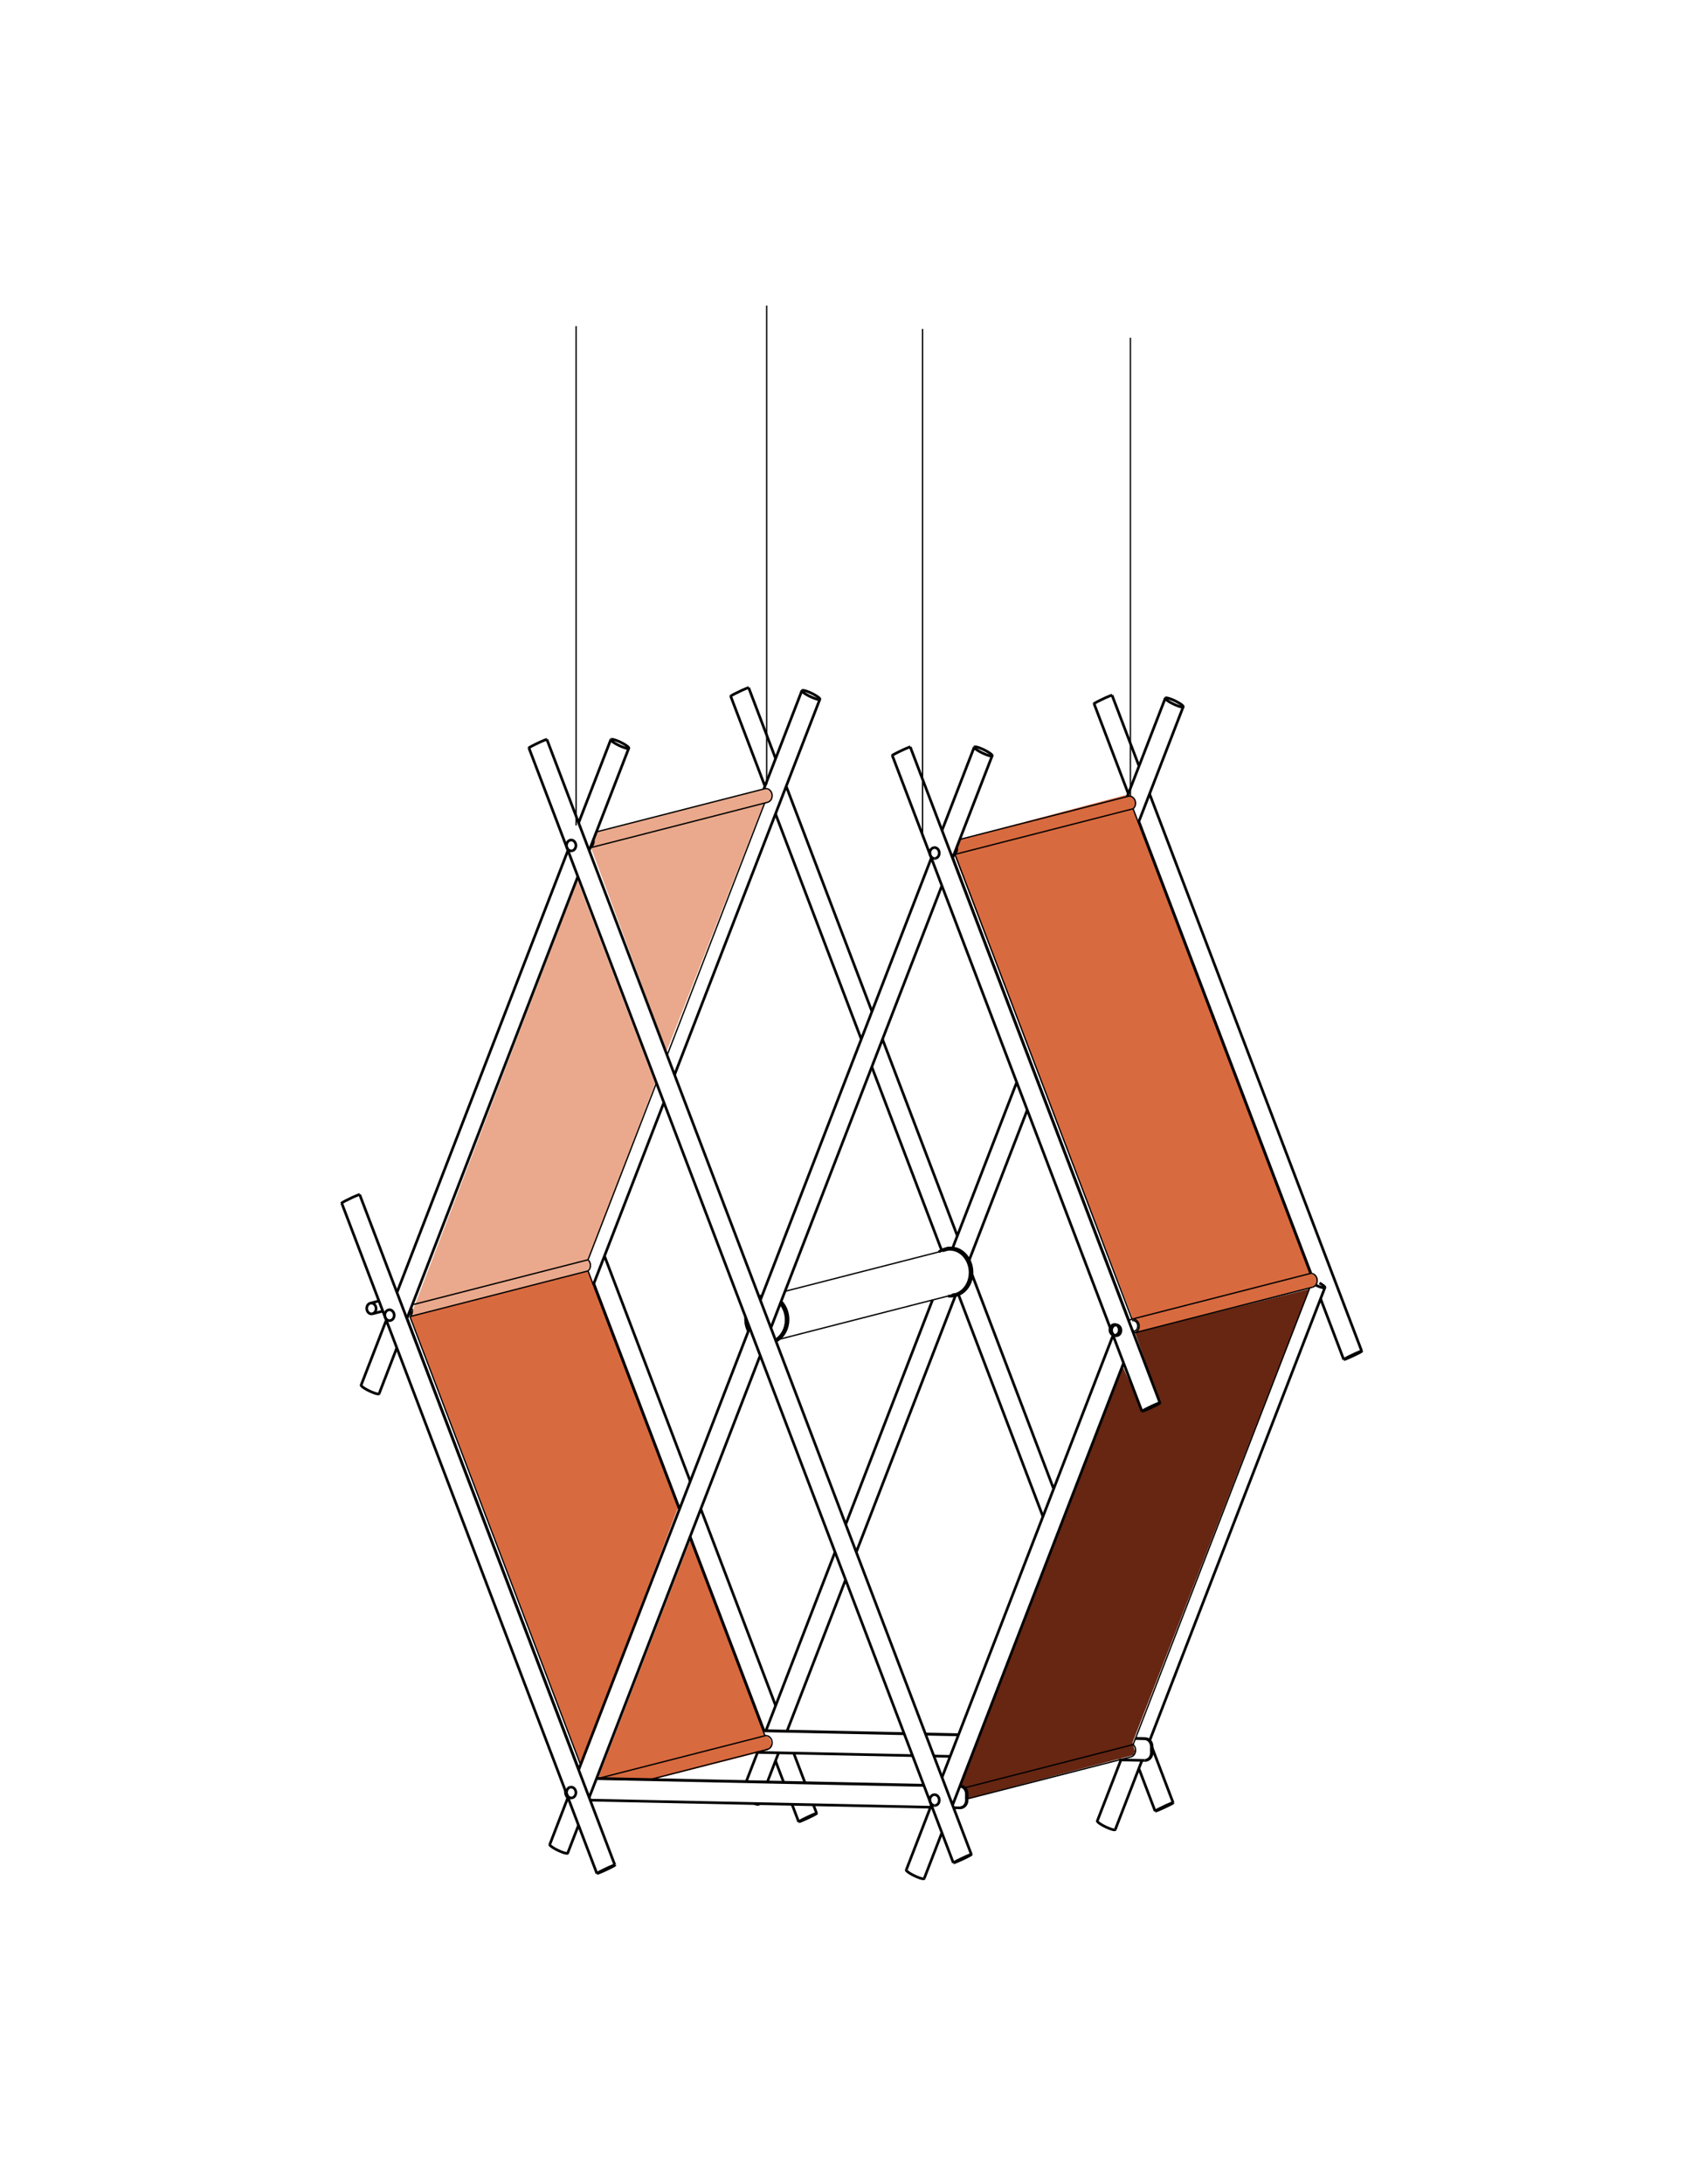 <svg xmlns="http://www.w3.org/2000/svg" id="Calque_2" data-name="Calque 2" viewBox="0 0 320.69 410.34"><defs><style>.cls-2,.cls-4{stroke-width:0}.cls-5{stroke-width:.25px}.cls-5,.cls-6{fill:none;stroke:#000;stroke-miterlimit:10}.cls-2{fill:#eaa98c}.cls-6{stroke-width:.5px}.cls-4{fill:#d86a3f}</style></defs><path d="m212.17 149.25-31.69 8.39-1.07 3.06 33.3 86.56.13.67.49.18.76.8-.14.85-.58.63 33.83-8.62.4-.89v-.62l-.49-.63-.67-.27-33.51-87.45.53-.71v-.54l-.26-.62-.67-.45z" class="cls-4"/><path d="m182.02 337.89 31.01-8.11.31-.69-.46-1.66 33.21-85.23-32.72 8.19 4.59 12.96-3.26 1.67-3.79-8.57-30.33 79.01.83.99z" style="stroke-width:0;fill:#662612"/><path d="m77.15 247.33 33.38-8.48 16.96 44.34-18.31 48.24zM129.81 289.26l13.96 36.84.82.37.38.76v.82l-.75.83-21.23 5.4-10.58-.08z" class="cls-4"/><path d="m143.83 148.1-31.54 8.19-1.26 2.82 14.28 38.45 18.22-46.48 1.11-.52.45-.67v-.67l-.3-.59zM108.57 165.43l14.58 38.15-12.61 33.22.57.72-.45.87-.13.46-33.38 8.48z" class="cls-2"/><path d="M108.3 155.09V61.27M173.42 156.73V61.81M212.49 149.6V63.46M144.12 147.41V57.42M177.9 234.86c.28-.07.57-.11.86-.1M146.68 244.91c.11.13.21.26.31.4M178.76 234.76c.17 0 .34.02.5.05M180.86 242.53c-.39.3-.79.5-1.24.62M147.56 242.63l30.34-7.77M179.62 243.15l-33.25 8.52M212.32 330.14c.09 0 .18 0 .27-.03M213.26 250.43a.8.8 0 0 1-.22.03M144.01 328.72c.09 0 .18 0 .26-.03M144.28 328.69c.62-.16.97-.86.84-1.53s-.7-1.16-1.33-1.03M212.73 247.87s.03 0 .05-.01M179.52 160.53l33.48-8.57M212.78 247.86l-33.26-87.33M143.74 150.89l-18.33 47.38M212.78 247.86c.07-.02.14-.02.22-.02M108.86 332.31l-32.17-84.47M77.26 246.35c0 .27-.1.52-.28.71M109.14 331.6l-32.08-84.23M179.73 159.51c0 .27-.1.52-.27.71M111.42 158.09c0 .27-.1.52-.28.71M77.45 245.88c.17.53.03 1.15-.39 1.49M213 327.8l-31.66 8.11M246.21 241.99 213 327.8M246.48 239.27c-.07 0-.15 0-.22.02M212.28 248.13c.14-.13.28-.21.46-.26M213 247.84c.59.01 1.06.54 1.13 1.17.07.64-.28 1.27-.86 1.41M212.59 330.11 181.8 338M212.59 330.11c.44-.11.77-.52.85-1.01s-.08-1-.44-1.31M246.74 241.85l-33.48 8.58" class="cls-5"/><path d="M246.74 241.85c.58-.15.93-.77.86-1.41s-.54-1.16-1.13-1.17M212.79 248.15c.49-.13.95.24 1.06.77s-.16 1.09-.65 1.21M110.54 238.8l17.12 44.95M129.64 288.95l14.16 37.18M77.06 247.37l33.48-8.57M143.8 326.13l-31.34 8.02M110.54 238.8c.62-.52.6-1.57 0-2.1M144.28 328.69l-22.11 5.67M213 151.96c.4-.34.55-.93.4-1.45s-.57-.91-1.08-.92M212.32 149.59c-.09 0-.18 0-.26.03M179.91 159.04c.17.53.03 1.15-.39 1.49M212.32 248.09l-33.17-87.1M212.78 247.86l33.48-8.57M213 151.96l33.26 87.33M180.42 157.72l31.64-8.1M144.01 148.17c-.09 0-.18 0-.27.03M111.6 157.62c.21.65-.05 1.39-.64 1.65M77.75 245.1l32.79-8.4M123.4 203.47l-12.86 33.23M112.11 156.3l31.64-8.1M144.28 150.75l-33.32 8.54M144.28 150.75c.58-.15.93-.77.86-1.41s-.54-1.16-1.13-1.17" class="cls-5"/><path d="M107.58 159.85c-.07.02-.14.02-.21.02M175.89 161.27c-.07.02-.14.03-.21.02M210.04 250.95c-.07.02-.14.03-.21.02M175.89 339.21c-.07.02-.14.03-.21.02M150.21 342.29c.34-.09 1.37-.56 1.69-.71.28-.13.55-.27.83-.4.14-.07.27-.14.41-.22.1-.05.2-.11.29-.17.02-.02.05-.03.07-.05 0 0 .02-.02.02-.03M150.13 342.3l-1.25-3.28M150.13 342.3h.08M179.29 350.01c.34-.09 1.37-.56 1.69-.71.28-.13.55-.26.83-.4.14-.07.27-.14.41-.22.1-.05.2-.11.29-.17.02-.02.05-.03.07-.05 0 0 .02-.02.02-.03M179.21 350.02h.08M102.8 138.93h-.03c-.03 0-.05.01-.08.02-.11.03-.22.08-.33.12-.14.06-.29.12-.43.18-.29.12-.57.25-.85.39-.28.13-.56.27-.84.41-.14.07-.28.14-.42.22-.1.06-.2.11-.3.18-.02.02-.05.03-.07.05 0 0-.02.02-.02.03M114.9 138.91c.21-.05.73.12.91.19.3.11.59.23.87.37s.56.29.83.46c.14.08.27.17.4.27.09.07.17.14.24.23.02.03.07.09.05.14M67.89 260.24l4.72-12.19M118.2 140.57c-.02.05-.09.06-.13.06-.11 0-.22-.02-.33-.04-.16-.03-.31-.08-.46-.14a10 10 0 0 1-1.75-.83c-.14-.09-.28-.18-.41-.28-.09-.07-.18-.14-.25-.24-.02-.03-.07-.09-.05-.15M71.27 261.85c-.02.05-.09.06-.13.06-.11 0-.22-.01-.33-.04-.16-.03-.31-.08-.46-.14a10 10 0 0 1-1.75-.83c-.14-.09-.28-.18-.41-.28-.09-.07-.18-.14-.25-.24-.03-.03-.07-.09-.05-.15" class="cls-6"/><path d="M114.82 138.96s.04-.04.07-.05M150.82 129.71c.21-.05.73.12.91.19.3.11.59.23.87.37s.56.29.83.46c.14.08.27.17.4.27.09.07.17.14.24.23.02.03.07.09.05.14M150.74 129.76s.04-.04.07-.05" class="cls-6"/><path d="M154.12 131.37c-.02.05-.09.06-.13.06-.11 0-.22-.01-.33-.04a3.5 3.5 0 0 1-.46-.14 10 10 0 0 1-1.75-.83c-.14-.09-.28-.18-.41-.28-.09-.07-.18-.14-.25-.24-.02-.03-.07-.09-.05-.15M177.89 234.59c.3-.08.6-.11.91-.11M179.54 243.44c-.45.11-.88.14-1.33.07M177.71 234.64l.18-.05" class="cls-6"/><path d="M177.71 234.64c.3-.08.6-.11.91-.11M179.5 243.24c-.2.05-.4.08-.61.1M252.67 255.45c.34-.09 1.37-.56 1.69-.71.28-.13.55-.27.83-.4.14-.07.27-.14.41-.21.1-.06.2-.11.3-.18.02-.02.05-.03.07-.05 0 0 .02-.02.02-.03M209.04 130.63l5.07 13.31M252.59 255.45l-4.35-11.43M209.04 130.63h-.03c-.03 0-.05.01-.08.02-.11.03-.22.08-.33.12-.14.06-.29.12-.43.18-.29.12-.57.25-.86.39-.28.13-.56.27-.84.41-.14.07-.28.14-.42.22-.1.06-.21.11-.31.18-.02.02-.05.03-.07.05 0 0-.02.02-.02.03M255.97 253.86h-.03c-.03 0-.05.01-.08.02-.11.03-.22.08-.33.12-.14.06-.29.12-.43.18-.29.12-.57.25-.85.39s-.57.27-.84.41c-.14.07-.28.14-.42.22-.1.06-.21.11-.31.18-.02.02-.05.03-.07.05 0 0-.02.02-.02.03M252.59 255.45h.08M214.74 265.17c.34-.09 1.37-.56 1.69-.71.28-.13.55-.26.83-.4.14-.07.27-.14.41-.21.1-.06.2-.11.3-.18.02-.02.05-.03.07-.05 0 0 .02-.02.02-.03M214.66 265.17h.08M171.11 140.35h-.03c-.03 0-.05.01-.08.02-.11.03-.22.08-.33.12-.14.06-.29.12-.43.18-.29.12-.57.25-.85.39-.28.13-.57.27-.84.41-.14.07-.28.14-.42.22-.1.06-.21.11-.31.18-.02.02-.05.03-.07.05 0 0-.02.02-.02.03M218.04 263.58h-.03c-.03 0-.05.01-.08.02-.11.03-.22.08-.33.12-.15.06-.29.12-.43.18-.29.12-.57.25-.85.39-.28.13-.56.27-.84.41-.14.07-.28.14-.42.22-.1.06-.21.11-.31.18-.02.02-.05.03-.07.05 0 0-.02.02-.02.03M173.73 352.95c-.02.05-.09.06-.13.06-.11 0-.22-.02-.32-.04a3.5 3.5 0 0 1-.46-.14 10 10 0 0 1-1.75-.83c-.14-.09-.28-.18-.41-.28-.09-.07-.17-.14-.25-.23-.03-.03-.07-.1-.05-.15M113.63 235.99l16.12 42.33M108.77 154.6l6.05-15.64M107.38 159.88c-.46 0-.82-.42-.88-.91-.05-.5.22-.98.67-1.1M107.17 157.86c.49-.13.95.24 1.06.77s-.16 1.09-.65 1.21M175.68 339.24c-.46 0-.82-.42-.88-.91-.05-.5.22-.98.67-1.1M175.48 337.23c.49-.13.95.24 1.06.77s-.16 1.09-.65 1.21M206.27 342.14l4.44-11.46M249.06 241.91c-.03.07-.16.06-.21.06-.08 0-.15-.02-.23-.03-.15-.03-.3-.08-.44-.13-.29-.1-.58-.22-.86-.35M209.65 343.75c-.02.05-.09.06-.13.06-.11 0-.22-.02-.32-.04a3.5 3.5 0 0 1-.46-.14 10 10 0 0 1-1.75-.83c-.14-.09-.28-.18-.41-.28-.09-.07-.17-.14-.25-.23-.03-.03-.07-.1-.05-.15M112.28 352.01c.34-.09 1.37-.56 1.69-.71.28-.13.55-.27.83-.4.14-.07.27-.14.41-.21.1-.05.2-.11.29-.17.02-.02.05-.03.07-.05 0 0 .02-.02.02-.03M67.61 224.45h-.03c-.03 0-.05.01-.08.02-.11.03-.22.08-.33.12-.14.06-.29.12-.43.18-.29.12-.57.25-.85.39s-.56.27-.84.41c-.14.07-.28.14-.42.22-.1.06-.2.11-.3.18-.02.02-.05.03-.07.05 0 0-.02.02-.02.03M115.58 350.42h-.03c-.03 0-.05.01-.08.02-.11.03-.22.08-.32.12-.15.06-.29.12-.43.18-.29.12-.57.25-.85.39-.28.13-.56.27-.84.41-.14.07-.28.14-.42.22-.1.06-.2.11-.3.18-.02.02-.05.03-.07.05 0 0-.02.02-.02.03M112.2 352.01h.08M183.21 140.33c.21-.05.73.12.91.19.3.11.59.23.87.37s.56.29.83.46c.14.08.27.17.4.27.09.07.17.14.24.23.03.03.07.09.05.15M183.13 140.38s.04-.04.07-.05" class="cls-6"/><path d="M186.51 141.99c-.02.05-.09.06-.13.06-.11 0-.22-.02-.32-.04a3.5 3.5 0 0 1-.46-.14 10 10 0 0 1-1.75-.83c-.14-.09-.28-.18-.41-.28-.09-.07-.17-.14-.25-.23-.03-.03-.07-.1-.05-.15M106.72 348.17c-.02.05-.09.06-.13.06-.11 0-.22-.02-.32-.04a3.5 3.5 0 0 1-.46-.14 10 10 0 0 1-1.75-.83c-.14-.09-.28-.18-.41-.28-.09-.07-.17-.14-.25-.23-.03-.03-.07-.1-.05-.15M106.29 336.68v-.2M180.4 339.68l-1.15-.03M180.83 339.61c.58-.15.97-.74.97-1.39M180.69 339.64c-.1.02-.19.04-.29.03M216.43 329.34v-1.16M215.17 326.7l-1.73-.04M142.32 329.26c-.06 0-.11 0-.17-.02M215.6 330.7c.58-.15.97-.74.97-1.39M215.46 330.74c-.1.03-.19.04-.29.03M106.74 337.8c-.29-.28-.45-.7-.45-1.12M213.45 326.62l1.86.04M108.75 342.94l-2.03 5.23M127.74 283.52l-16.12-42.34M143.61 325.17l-13.88-36.45M147.31 334.88l-1.53-4.02M74.62 242.86l32.14-83.07M76.46 247.83l32.14-83.07M179.03 243.3c.18-.01.36-.04.53-.08M177.83 234.82c-.17.05-.34.11-.51.19M177.17 235.04c.19-.09.38-.16.58-.21M213.21 250.14l-.26.07M152.9 339.11l.61 1.59M149.2 329.4l2.12 5.56M131.74 283.53l14.06 36.94M74.59 253.26l-3.32 8.59M246.43 239.27l-32.35-84.93M173.97 325.8l6.22.13M180.17 325.97l-6.18-.13M178.61 330.01l-3.06-.06M177.08 156.02l6.05-15.64M180.46 335.57h.08M175.68 161.3c-.46 0-.82-.42-.88-.91-.05-.5.22-.98.67-1.1M175.48 159.28c.49-.13.95.24 1.06.77s-.16 1.09-.65 1.21M181.66 338.25v-1.16M180.44 335.61c.7.04 1.22.72 1.22 1.48M217.21 340.3c.34-.09 1.37-.56 1.69-.71.28-.13.55-.27.83-.4.14-.07.27-.14.41-.21.1-.05.2-.11.29-.17.02-.02.05-.03.07-.05 0 0 .02-.02.02-.03M140.73 129.21l5.07 13.32M140.73 129.21h-.03c-.03 0-.05.01-.08.02-.11.03-.22.08-.32.12-.14.06-.29.12-.43.18-.29.12-.57.25-.85.39s-.57.27-.84.41c-.14.07-.28.14-.42.22-.1.06-.2.11-.3.18-.03.02-.05.03-.07.05 0 0-.02.02-.02.03M220.52 338.71h-.03c-.03 0-.05.01-.08.02q-.165.045-.33.12c-.14.06-.29.12-.43.18-.29.12-.57.25-.85.39s-.56.27-.84.41c-.14.07-.28.14-.42.22-.1.06-.2.11-.3.18-.02.02-.05.03-.07.05 0 0-.02.02-.02.03M217.14 340.3h.08M217.14 340.3l-3.06-8.02M219.12 131.13c.21-.05.73.12.91.19.3.11.59.23.87.37s.56.29.83.46c.14.08.27.17.4.27.09.07.17.14.24.23.03.03.07.09.05.15" class="cls-6"/><path d="M222.42 132.79c-.02.05-.09.06-.13.06-.11 0-.22-.02-.32-.04a3.5 3.5 0 0 1-.46-.14 10 10 0 0 1-1.75-.83c-.14-.09-.28-.18-.41-.28-.09-.07-.17-.14-.25-.23-.03-.03-.07-.1-.05-.15M142.64 338.97c-.03.07-.16.06-.21.06-.08 0-.15-.02-.22-.03-.15-.03-.29-.08-.44-.12M219.05 131.18s.04-.04.07-.05M107.38 337.82c-.46 0-.82-.42-.88-.91-.05-.5.22-.98.67-1.1" class="cls-6"/><path d="M107.17 335.81c.49-.13.95.24 1.06.77s-.16 1.09-.65 1.21M107.58 337.79c-.07.02-.14.03-.21.02M209.72 250.87c-.07.02-.14.03-.21.02M73.22 248.14c-.46 0-.82-.42-.88-.91-.05-.5.22-.98.67-1.1M73.01 246.12c.49-.13.95.24 1.07.77.11.53-.16 1.09-.65 1.21M73.43 248.11c-.07.02-.14.02-.21.02M69.82 246.87c-.46 0-.82-.42-.88-.91-.05-.5.22-.98.67-1.1M69.61 244.86l1.62-.42M69.61 244.86c.49-.13.95.24 1.06.77s-.16 1.09-.65 1.21M70.03 246.84c-.07.02-.14.03-.21.02M143.14 243.49l.1-.02M143.14 243.49s.07-.02.1-.02M195.2 203.14l-.09.23M216.09 149.15l39.88 104.71M212.1 149.14l-6.44-16.92M248.03 241.06q.3.165.57.36c.09.07.18.13.27.21l.12.12c.03.03.08.1.06.16M165.89 195.27l14.07 36.94M147.79 147.73l16.12 42.33M196.05 284.94l-15.88-41.7M216.57 328.34l3.95 10.37M182.7 239.42l15.36 40.32M161.9 195.26l-16.12-42.34M177 234.91l-13.12-34.45M140.28 334.73l2.12-5.47M212.17 248.15l.11-.02M142.68 243.64q.225-.09.45-.15M140.68 250.1c-.4-.8-.58-1.72-.52-2.63M145.79 251.8c1.11-.64 1.84-1.86 2.01-3.22s-.23-2.75-1.09-3.74M142.73 243.77c.12-.05.25-.09.38-.12" class="cls-6"/><path d="M140.71 250.01c-.36-.73-.53-1.55-.5-2.38M143.79 147.72l-6.44-16.92M71.96 246.35l-1.93.49M142.67 338.89l-.03.08M158.95 296.82l-11.01 28.44M179.61 243.42l-18.65 48.21M193.1 208.56l-10.92 28.23M193.13 198.16l.09-.23M178.97 234.77v-.01M158.98 286.42l16.31-42.16M209.84 250.98c-.46 0-.82-.42-.88-.91-.05-.5.22-.98.67-1.1M209.63 248.96c.49-.13.95.24 1.06.77s-.16 1.09-.65 1.21M153.51 340.71h-.03c-.03 0-.05.01-.08.02-.11.03-.22.08-.33.12-.14.06-.29.12-.43.18-.29.12-.57.25-.85.39s-.57.27-.84.41c-.14.07-.28.14-.42.22-.1.06-.2.11-.3.18-.03.02-.05.03-.07.05 0 0-.02.02-.02.03M179.21 350.02l-79.79-209.5M102.8 138.93l79.79 209.5M182.59 348.43h-.03c-.03 0-.05.01-.08.02-.11.03-.22.08-.32.12-.14.06-.29.12-.43.18-.29.12-.57.25-.85.39-.28.13-.56.27-.84.41-.14.07-.28.14-.42.22-.1.06-.2.11-.3.18-.02.02-.05.03-.07.05 0 0-.02.02-.02.03M118.2 140.57l-7.45 19.24" class="cls-6"/><path d="M108.75 165 76.6 248.07" style="fill:#6f06ad;stroke-width:0"/><path d="m143.59 148.24 7.15-18.48M154.12 131.37l-27.32 70.58M124.8 207.14l-13.27 34.27M178.63 234.53c2.03.04 3.65 1.84 3.88 4.04.11 1.07-.11 2.17-.65 3.07-.54.91-1.36 1.55-2.32 1.8" class="cls-6"/><path d="M178.81 234.48c2.03.04 3.65 1.84 3.88 4.04.11 1.07-.11 2.17-.65 3.07-.54.91-1.36 1.55-2.32 1.8" class="cls-6"/><path d="M178.63 234.73c1.94.04 3.48 1.76 3.7 3.86.22 2.11-.93 4.16-2.83 4.65M179.72 243.39l-.18.05M176.49 235.22c.38-.28.78-.47 1.22-.58M177.75 234.83l.15-.03M179.64 243.2l-.14.04M177.75 234.83c.29-.07.58-.11.87-.1M214.66 265.17l-5.46-14.34M208.69 249.49l-40.96-107.55M171.11 140.35l46.93 123.23M211.21 256.1l-32.15 83.07M177.05 344.36l-3.32 8.59M170.36 351.34l4.71-12.19M177.08 333.96l32.15-83.07M249.06 241.91l-32.94 85.11M214.67 330.76l-5.02 12.99M67.61 224.45l47.97 125.97M112.2 352.01 64.23 226.04M103.35 346.56l3.41-8.83M108.77 332.54l32.15-83.07M142.93 244.28l32.14-83.07M186.51 141.99l-7.45 19.23M177.05 166.42l-32.14 83.07M142.9 254.68l-32.15 83.07M181.8 337.05v1.16M181.8 337.05c0-.78-.54-1.47-1.26-1.48M112.15 334.15l61.5 1.28M173.67 335.47l-61.54-1.28M174.91 339.56l-63.97-1.33M180.54 339.64c.1 0 .2 0 .29-.03" class="cls-6"/><path d="M181.66 338.25c0 .65-.38 1.24-.97 1.39M180.83 339.61l-.14.03M216.57 328.14v1.17M216.57 328.14c0-.78-.54-1.46-1.26-1.48" class="cls-6"/><path d="M215.17 326.7c.72.02 1.26.7 1.26 1.48M143.43 325.17l26.53.55M169.97 325.76l-26.52-.55M215.17 330.77l-4.76-.1M171.53 329.86l-29.21-.6M215.31 330.73c.1 0 .2 0 .29-.03" class="cls-6"/><path d="M216.43 329.34c0 .65-.38 1.24-.97 1.39M215.6 330.7l-.14.04M222.42 132.79 214 154.57M146.36 329.34l-2.11 5.47M143.98 325.18l12.99-33.56M179.07 234.5l12.05-31.15M211.9 149.65l7.15-18.47M209.52 250.9c-.46 0-.82-.42-.88-.91-.05-.5.22-.98.67-1.1M209.31 248.89c.49-.13.95.24 1.06.77s-.16 1.09-.65 1.21M146.76 244.7c.9 1.02 1.33 2.47 1.16 3.88-.17 1.42-.92 2.69-2.08 3.35M143.18 243.63h-.01" class="cls-6"/><path d="M146.68 244.9c.83.99 1.22 2.36 1.06 3.7s-.87 2.54-1.95 3.19" class="cls-6"/><path d="M145.86 251.98c1.24-.63 2.06-1.95 2.24-3.43s-.29-2.99-1.28-4.02M143.11 243.65s.05-.01.07-.02" class="cls-6"/></svg>